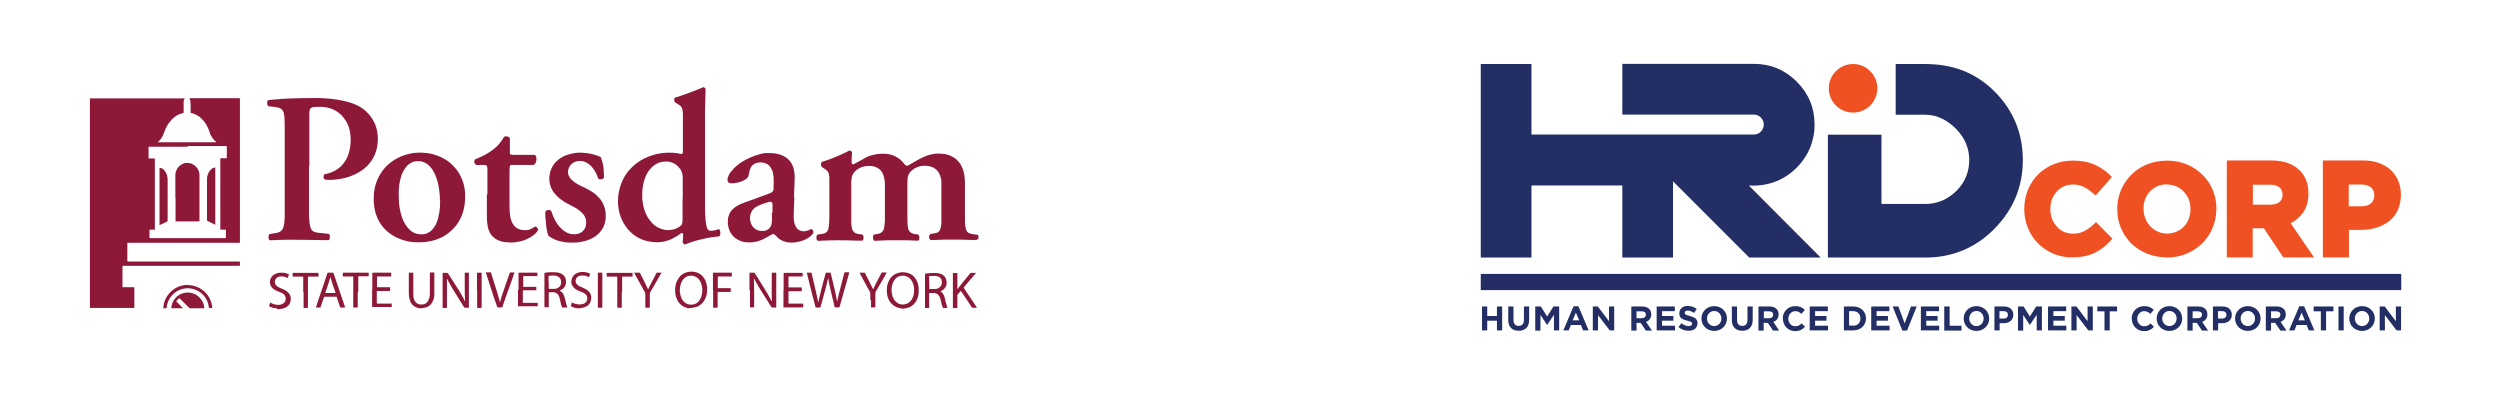 <?xml version="1.0" encoding="UTF-8"?>
<svg id="Layer_1" data-name="Layer 1" xmlns="http://www.w3.org/2000/svg" viewBox="0 0 139 22">
  <defs>
    <style>
      .cls-1 {
        fill: #8e1837;
      }

      .cls-2 {
        fill: #232f64;
      }

      .cls-3 {
        fill: #f05123;
      }

      .cls-4 {
        fill: #153257;
      }
    </style>
  </defs>
  <g>
    <rect class="cls-2" x="82.33" y="15.23" width="51.18" height=".9"/>
    <path class="cls-3" d="M115.22,14.31c-.5,0-.96-.12-1.36-.36-.4-.23-.74-.57-.96-.97-.23-.41-.35-.88-.35-1.35h0c0-.48,.11-.95,.34-1.36,.23-.41,.56-.75,.97-.98,.41-.24,.89-.36,1.4-.36,.45,0,.84,.07,1.17,.21,.33,.14,.62,.34,.88,.59l.11,.11-.9,1.03-.13-.11c-.17-.15-.35-.28-.56-.38-.18-.08-.38-.13-.58-.12-.36,0-.65,.13-.89,.39-.24,.26-.36,.58-.36,.96h0c0,.4,.12,.72,.36,.99,.24,.26,.53,.39,.89,.39,.23,0,.43-.04,.6-.12,.18-.09,.37-.22,.57-.41l.12-.11,.91,.92-.11,.12c-.28,.31-.59,.54-.92,.69s-.74,.23-1.2,.23Z"/>
    <path class="cls-3" d="M120.47,14.31c-.38,0-.75-.07-1.1-.21-.33-.13-.63-.33-.88-.57-.5-.51-.78-1.19-.77-1.9h0c-.01-1.1,.65-2.09,1.66-2.49,.35-.14,.72-.21,1.1-.21,.52,0,.99,.12,1.41,.36,.41,.23,.75,.57,.99,.97,.23,.41,.36,.87,.35,1.35h0c0,.37-.07,.73-.21,1.06-.27,.66-.8,1.17-1.46,1.44-.35,.14-.72,.21-1.1,.21Zm0-4.06c-.24,0-.47,.06-.67,.18-.2,.12-.35,.28-.46,.49-.11,.21-.17,.45-.16,.68h0c0,.25,.06,.49,.17,.7,.11,.2,.27,.38,.47,.5,.42,.25,.93,.25,1.35,0,.2-.12,.36-.29,.46-.49,.11-.21,.17-.45,.16-.68h0c0-.4-.12-.71-.38-.98s-.56-.39-.94-.39Z"/>
    <path class="cls-3" d="M128.66,14.31h-1.71l-1.08-1.62h-.62v1.62h-1.44v-5.39h2.47c.68,0,1.22,.19,1.59,.56,.32,.32,.48,.75,.48,1.27v.02c0,.43-.11,.79-.32,1.08-.18,.24-.41,.43-.67,.56l1.3,1.9Zm-3.4-2.93h.96c.22,0,.4-.05,.52-.15,.11-.1,.17-.23,.17-.39h0c0-.2-.06-.33-.17-.42-.12-.1-.3-.15-.54-.15h-.94v1.12Z"/>
    <path class="cls-3" d="M130.59,14.31h-1.44v-5.39h2.23c.63,0,1.15,.18,1.53,.52,.38,.35,.58,.82,.58,1.39h0c0,.3-.06,.59-.17,.85-.11,.24-.28,.46-.49,.62-.21,.16-.45,.28-.7,.36-.27,.08-.56,.12-.85,.12h-.68v1.51Zm0-2.84h.71c.23,0,.41-.06,.53-.17,.12-.11,.18-.25,.18-.43h0c0-.21-.06-.35-.18-.45-.13-.11-.31-.16-.55-.16h-.69v1.21Z"/>
    <path class="cls-2" d="M85.16,10.31h5.04v4.01h2.82v-4.24l.28,.28,3.96,3.96h3.97l-3.72-3.73-.27-.27h.38c.88-.04,1.65-.37,2.28-1s.99-1.46,.99-2.39-.33-1.73-.99-2.39-1.46-.99-2.39-.99h-7.31v2.82h7.31c.15,0,.29,.06,.39,.16,.22,.22,.22,.57,0,.79-.1,.11-.25,.16-.4,.16h-4.49s-2.98,0-2.98,0h-4.88V3.56h-2.82V14.32h2.82v-4.01Z"/>
    <path class="cls-2" d="M107.05,14.32c1.49,0,2.78-.53,3.83-1.59s1.59-2.34,1.59-3.83-.53-2.78-1.59-3.83-2.34-1.51-3.83-1.51h-1.65v2.82h1.65c.67,0,1.25,.32,1.72,.8s.72,1.06,.72,1.72-.24,1.25-.72,1.72-1.06,.72-1.72,.72h-2.44v-3.85h-2.98v6.83h5.42"/>
    <path class="cls-4" d="M97.2,6.78s0-.05,0-.08c0,.02,0,.05,0,.08,0,.03,0,.05,0,.08,0-.03,0-.05,0-.08Z"/>
    <path class="cls-3" d="M103.03,3.56c-.74,0-1.35,.6-1.35,1.35,0,.74,.6,1.35,1.35,1.35,.74,0,1.35-.6,1.35-1.35,0-.74-.6-1.35-1.35-1.35Z"/>
    <path class="cls-2" d="M82.4,17.04h.29v.53h.54v-.53h.29v1.33h-.29v-.54h-.54v.54h-.29v-1.33Z"/>
    <path class="cls-2" d="M83.86,17.8v-.76h.29v.75c0,.22,.11,.33,.29,.33s.29-.11,.29-.32v-.76h.29v.75c0,.4-.23,.6-.58,.6s-.58-.2-.58-.59Z"/>
    <path class="cls-2" d="M85.35,17.04h.32l.35,.56,.35-.56h.32v1.33h-.29v-.87l-.38,.57h0l-.37-.56v.87h-.29v-1.33Z"/>
    <path class="cls-2" d="M87.49,17.03h.27l.57,1.34h-.31l-.12-.3h-.56l-.12,.3h-.3l.57-1.34Zm.31,.78l-.18-.43-.18,.43h.35Z"/>
    <path class="cls-2" d="M88.57,17.04h.27l.62,.82v-.82h.29v1.33h-.25l-.65-.85v.85h-.29v-1.33Z"/>
    <path class="cls-2" d="M90.7,17.04h.61c.17,0,.3,.05,.39,.14,.07,.07,.11,.18,.11,.3h0c0,.22-.12,.35-.29,.42l.33,.48h-.34l-.29-.43h-.23v.43h-.29v-1.33Zm.59,.65c.14,0,.22-.08,.22-.19h0c0-.13-.09-.19-.23-.19h-.29v.38h.3Z"/>
    <path class="cls-2" d="M92.11,17.04h1.01v.26h-.71v.27h.63v.26h-.63v.28h.72v.26h-1.02v-1.33Z"/>
    <path class="cls-2" d="M93.32,18.18l.17-.21c.12,.1,.25,.16,.4,.16,.12,0,.19-.05,.19-.13h0c0-.08-.05-.12-.27-.17-.27-.07-.44-.14-.44-.41h0c0-.25,.19-.41,.47-.41,.18,0,.36,.06,.5,.17l-.15,.22c-.12-.08-.23-.13-.35-.13s-.17,.05-.17,.12h0c0,.09,.06,.12,.29,.18,.27,.07,.42,.17,.42,.4h0c0,.27-.2,.42-.49,.42-.21,0-.41-.07-.57-.21Z"/>
    <path class="cls-2" d="M94.6,17.71h0c0-.38,.3-.69,.71-.69s.71,.31,.71,.69h0c0,.38-.3,.69-.71,.69s-.71-.31-.71-.69Zm1.11,0h0c0-.23-.17-.42-.4-.42s-.4,.19-.4,.42h0c0,.23,.17,.42,.4,.42s.4-.19,.4-.42h0Z"/>
    <path class="cls-2" d="M96.29,17.8v-.76h.29v.75c0,.22,.11,.33,.29,.33s.29-.11,.29-.32v-.76h.29v.75c0,.4-.23,.6-.58,.6s-.58-.2-.58-.59Z"/>
    <path class="cls-2" d="M97.78,17.04h.61c.17,0,.3,.05,.39,.14,.07,.07,.11,.18,.11,.3h0c0,.22-.12,.35-.29,.42l.32,.48h-.34l-.29-.43h-.23v.43h-.29v-1.33Zm.59,.65c.14,0,.22-.08,.22-.19h0c0-.13-.09-.19-.23-.19h-.29v.38h.3Z"/>
    <path class="cls-2" d="M99.12,17.71h0c0-.38,.29-.69,.7-.69,.25,0,.4,.08,.53,.21l-.19,.22c-.1-.09-.21-.15-.34-.15-.22,0-.39,.19-.39,.42h0c0,.23,.16,.42,.39,.42,.15,0,.25-.06,.35-.16l.19,.19c-.14,.15-.29,.24-.55,.24-.39,0-.68-.3-.68-.69Z"/>
    <path class="cls-2" d="M100.62,17.04h1.01v.26h-.71v.27h.63v.26h-.63v.28h.72v.26h-1.02v-1.33Z"/>
    <path class="cls-2" d="M102.52,17.04h.52c.42,0,.71,.29,.71,.66h0c0,.38-.29,.67-.71,.67h-.52v-1.33Zm.52,1.07c.24,0,.4-.16,.4-.4h0c0-.24-.16-.41-.4-.41h-.23v.8h.23Z"/>
    <path class="cls-2" d="M104.04,17.04h1.01v.26h-.71v.27h.63v.26h-.63v.28h.72v.26h-1.02v-1.33Z"/>
    <path class="cls-2" d="M105.23,17.04h.32l.35,.94,.35-.94h.32l-.54,1.34h-.26l-.54-1.34Z"/>
    <path class="cls-2" d="M106.8,17.04h1.01v.26h-.71v.27h.63v.26h-.63v.28h.72v.26h-1.02v-1.33Z"/>
    <path class="cls-2" d="M108.11,17.04h.29v1.07h.66v.27h-.96v-1.33Z"/>
    <path class="cls-2" d="M109.18,17.71h0c0-.38,.3-.69,.71-.69s.71,.31,.71,.69h0c0,.38-.3,.69-.71,.69s-.71-.31-.71-.69Zm1.11,0h0c0-.23-.17-.42-.4-.42s-.4,.19-.4,.42h0c0,.23,.17,.42,.4,.42s.4-.19,.4-.42h0Z"/>
    <path class="cls-2" d="M110.89,17.04h.54c.32,0,.51,.19,.51,.46h0c0,.31-.24,.47-.54,.47h-.22v.4h-.29v-1.33Zm.52,.67c.15,0,.23-.09,.23-.2h0c0-.14-.09-.21-.24-.21h-.23v.41h.23Z"/>
    <path class="cls-2" d="M112.19,17.04h.32l.35,.56,.35-.56h.32v1.33h-.29v-.87l-.38,.57h0l-.37-.56v.87h-.29v-1.33Z"/>
    <path class="cls-2" d="M113.87,17.04h1.01v.26h-.71v.27h.63v.26h-.63v.28h.72v.26h-1.02v-1.33Z"/>
    <path class="cls-2" d="M115.18,17.04h.27l.62,.82v-.82h.29v1.33h-.25l-.65-.85v.85h-.29v-1.33Z"/>
    <path class="cls-2" d="M117.02,17.31h-.41v-.27h1.1v.27h-.41v1.06h-.29v-1.06Z"/>
    <path class="cls-2" d="M118.52,17.71h0c0-.38,.29-.69,.7-.69,.25,0,.4,.08,.53,.21l-.19,.22c-.1-.09-.21-.15-.34-.15-.22,0-.39,.19-.39,.42h0c0,.23,.16,.42,.39,.42,.15,0,.25-.06,.35-.16l.19,.19c-.14,.15-.29,.24-.55,.24-.39,0-.68-.3-.68-.69Z"/>
    <path class="cls-2" d="M119.91,17.71h0c0-.38,.3-.69,.71-.69s.71,.31,.71,.69h0c0,.38-.3,.69-.71,.69s-.71-.31-.71-.69Zm1.11,0h0c0-.23-.17-.42-.4-.42s-.4,.19-.4,.42h0c0,.23,.17,.42,.4,.42s.4-.19,.4-.42h0Z"/>
    <path class="cls-2" d="M121.62,17.04h.61c.17,0,.3,.05,.39,.14,.07,.07,.11,.18,.11,.3h0c0,.22-.12,.35-.29,.42l.33,.48h-.34l-.29-.43h-.23v.43h-.29v-1.33Zm.59,.65c.14,0,.22-.08,.22-.19h0c0-.13-.09-.19-.23-.19h-.29v.38h.3Z"/>
    <path class="cls-2" d="M123.03,17.04h.55c.32,0,.51,.19,.51,.46h0c0,.31-.24,.47-.54,.47h-.22v.4h-.29v-1.33Zm.53,.67c.15,0,.23-.09,.23-.2h0c0-.14-.09-.21-.24-.21h-.23v.41h.23Z"/>
    <path class="cls-2" d="M124.27,17.71h0c0-.38,.3-.69,.71-.69s.71,.31,.71,.69h0c0,.38-.3,.69-.71,.69s-.71-.31-.71-.69Zm1.11,0h0c0-.23-.17-.42-.4-.42s-.4,.19-.4,.42h0c0,.23,.17,.42,.4,.42s.4-.19,.4-.42h0Z"/>
    <path class="cls-2" d="M125.98,17.04h.61c.17,0,.3,.05,.39,.14,.07,.07,.11,.18,.11,.3h0c0,.22-.12,.35-.29,.42l.33,.48h-.34l-.29-.43h-.23v.43h-.29v-1.33Zm.59,.65c.14,0,.22-.08,.22-.19h0c0-.13-.09-.19-.23-.19h-.29v.38h.3Z"/>
    <path class="cls-2" d="M127.84,17.03h.27l.57,1.34h-.31l-.12-.3h-.56l-.12,.3h-.3l.57-1.34Zm.31,.78l-.18-.43-.18,.43h.35Z"/>
    <path class="cls-2" d="M129.05,17.31h-.41v-.27h1.1v.27h-.41v1.06h-.29v-1.06Z"/>
    <path class="cls-2" d="M130.02,17.04h.29v1.33h-.29v-1.33Z"/>
    <path class="cls-2" d="M130.62,17.71h0c0-.38,.3-.69,.71-.69s.71,.31,.71,.69h0c0,.38-.3,.69-.71,.69s-.71-.31-.71-.69Zm1.11,0h0c0-.23-.17-.42-.4-.42s-.4,.19-.4,.42h0c0,.23,.17,.42,.4,.42s.4-.19,.4-.42h0Z"/>
    <path class="cls-2" d="M132.32,17.04h.27l.62,.82v-.82h.29v1.33h-.25l-.65-.85v.85h-.29v-1.33Z"/>
  </g>
  <g>
    <path class="cls-1" d="M5.02,5.47s.05,0,.08,0c.49,0,.98,0,1.48,0,1.2,0,2.41,0,3.61,0,.02,0,.04,0,.06,0,.02,0,.02,.01,.01,.03-.03,.04-.04,.08-.05,.13,0,.04,0,.08,0,.12,0,.03,0,.05,0,.08,0,.01,0,.03,0,.05,0,.11,0,.22,0,.33,0,.02,0,.04,0,.06,0,.01-.02,.01-.03,.02-.03,0-.05,.01-.08,.02-.15,.04-.29,.11-.41,.21-.12,.09-.21,.2-.3,.32-.1,.14-.18,.29-.24,.46-.03,.1-.07,.19-.12,.28-.03,.06-.06,.11-.1,.16-.04,.06-.09,.1-.14,.15,0,0,0,.01-.01,.02,0,0,0,0,0,0,0,0,0,0,.01,0,.02,0,.04,0,.06,0,1.03,0,2.06,0,3.09,0h.08s0-.01,0-.02c0,0-.01-.01-.02-.02-.06-.04-.11-.09-.15-.15-.03-.04-.06-.08-.08-.12-.05-.07-.09-.15-.11-.23-.02-.05-.03-.1-.05-.15-.09-.23-.22-.44-.4-.62-.12-.12-.26-.21-.42-.27-.05-.02-.09-.03-.14-.04-.02,0-.04,0-.05-.02,0-.02,0-.04,0-.06,0-.11,0-.21,0-.32,0-.02,0-.03,0-.05,0-.02-.01-.04-.01-.06,0-.02,0-.04,0-.06,0-.08,0-.16-.05-.23,0,0,0,0,0-.01,0,0,0-.02,0-.02,0,0,0,0,.01,0,.02,0,.03,0,.05,0,.88,0,1.77,0,2.65,0,.02,0,.04,0,.06,0,.02,0,.03,.01,.03,.03,0,.03,0,.05,0,.08,0,1.1,0,2.19,0,3.29,0,1.51,0,3.02,0,4.53,0,.03,0,.05,0,.08,0,.02,0,.03-.03,.03-.02,0-.05,0-.07,0-.52,0-1.03,0-1.55,0-1.5,0-2.99,0-4.49,0-.02,0-.05,0-.07,0-.05,0-.05,0-.05,.05,0,.01,0,.02,0,.04,0,.29,0,.58,0,.87,0,.02,0,.03,0,.05,0,.02,.01,.03,.03,.03,.03,0,.06,0,.09,0,2.01,0,4.02,0,6.03,0,.03,0,.06,0,.09,0,.01,0,.02,.01,.02,.02,0,.06,0,.12,0,.19,0,.02,0,.03-.03,.03-.03,0-.06,0-.09,0-1.31,0-2.62,0-3.93,0-.79,0-1.58,0-2.37,0-.13,0-.11-.02-.11,.11,0,.33,0,.66,0,.99,0,.02,0,.05,0,.07,0,.01,.01,.02,.02,.02,.02,0,.04,0,.06,0,.16,0,.32,0,.48,0,.02,0,.04,0,.06,0,.03,0,.04,0,.04,.04,0,.01,0,.02,0,.04,0,.33,0,.66,0,.99,0,.02,0,.04,0,.06,0,0-.01,.02-.02,.02,0,0-.01,0-.02,0-.02,0-.04,0-.06,0-.76,0-1.52,0-2.28,0-.03,0-.06,0-.09,0V5.47Zm5.4,2.69c-.69,0-1.37,0-2.06,0-.02,0-.05,0-.07,0,0,0-.01,0-.02,0,0,0-.01,0-.01,.01,0,0,0,.01,0,.02,0,.02,0,.03,0,.05,0,.16,0,.33,0,.49,0,.02,0,.04,0,.06,0,0,0,.02,.02,.02,.01,0,.03,0,.04,0,.06,0,.13,0,.19,0,.12,0,.1-.01,.1,.1,0,1.08,0,2.16,0,3.25,0,.18,0,.36,0,.54,0,.02,0,.04,0,.06,0,0,0,.01-.01,.01-.01,0-.03,0-.04,0-.07,0-.13,0-.2,0-.01,0-.03,0-.04,0,0,0-.01,0-.01,.01,0,.02,0,.04,0,.06,0,.1,0,.2,0,.3,0,.12-.01,.1,.1,.1,1.35,0,2.7,0,4.05,0,.02,0,.04,0,.06,0,0,0,.01,0,.02,0,.01,0,.02-.01,.02-.02,0-.01,0-.02,0-.04,0-.12,0-.24,0-.35,0-.01,0-.02,0-.04,0-.01-.01-.02-.02-.02-.02,0-.04,0-.06,0-.07,0-.13,0-.2,0-.02,0-.03,0-.03-.03,0-.02,0-.05,0-.07,0-1.26,0-2.51,0-3.77,0-.02,0-.04,0-.06,0,0,0-.01,0-.02,0,0,.01-.02,.02-.02,.02,0,.03,0,.05,0,.07,0,.13,0,.2,0,.02,0,.04,0,.06,0,.02,0,.03,0,.03-.03,0-.01,0-.02,0-.04,0-.18,0-.36,0-.55,0,0,0-.02,0-.03,0-.02,0-.03-.03-.03-.03,0-.05,0-.08,0-.69,0-1.37,0-2.06,0Z"/>
    <path class="cls-1" d="M54.34,13.28s0,0,0,0c0,.01,0,.02-.01,.03,0,.02-.02,.03-.04,.03,0,0-.01,0-.02,0-.07,0-.14,0-.21,0-.02,0-.04,0-.06,0-.41-.02-.81-.02-1.22-.02-.25,0-.5,.01-.76,.02-.08,0-.16,0-.24,.01-.05,0-.07-.02-.09-.05-.02-.03-.02-.07-.03-.1,0-.05,0-.11,.03-.15,.01-.02,.03-.03,.05-.04,.08-.01,.16-.03,.23-.04,.04,0,.08-.02,.12-.03,.09-.03,.15-.09,.18-.18,.02-.04,.03-.09,.04-.13,.02-.09,.03-.18,.03-.26,0-.15,0-.3,0-.45,0-.52,0-1.03,0-1.55,0-.09,0-.17,0-.26,0-.12-.03-.24-.07-.35,0-.02-.01-.04-.02-.05-.1-.23-.27-.38-.51-.45-.14-.04-.29-.05-.44-.04-.21,.02-.39,.09-.56,.22-.06,.04-.11,.1-.16,.16-.05,.06-.08,.13-.1,.2,0,.04-.02,.08-.02,.12,0,.09-.01,.18-.01,.27,0,.61,0,1.23,0,1.84,0,.14,0,.29,.01,.43,0,.09,.02,.17,.04,.26,0,.03,.02,.06,.03,.09,.03,.06,.08,.11,.14,.14,.03,.01,.06,.03,.09,.04,.05,.02,.11,.03,.16,.03,.04,0,.08,.01,.12,.02,.02,0,.03,.01,.04,.03,0,.02,.02,.04,.03,.06,.01,.05,.01,.11,0,.16,0,.03-.02,.06-.05,.08,0,0-.02,.01-.03,.01-.02,0-.04,0-.06,0-.17,0-.34-.02-.51-.02-.08,0-.16,0-.24,0-.27,0-.53,0-.8,0-.19,0-.37,.01-.56,.02-.06,0-.13,0-.19,.01-.01,0-.03,0-.04,0-.02,0-.03,0-.04-.02-.01-.01-.02-.03-.03-.05-.03-.08-.03-.16,0-.24,0,0,0-.01,.01-.02,0-.01,.02-.02,.04-.02,.04,0,.08-.01,.11-.02,.05,0,.1-.02,.15-.03,.02,0,.03-.01,.05-.02,.1-.04,.17-.11,.21-.21,.02-.06,.03-.12,.04-.17,.02-.12,.02-.25,.03-.37,0-.1,0-.19,0-.29,0-.52,0-1.03,0-1.55,0-.1,0-.2-.01-.3-.01-.12-.04-.24-.08-.36-.01-.03-.03-.06-.04-.09-.09-.18-.24-.3-.43-.36-.07-.02-.14-.03-.2-.04-.22-.02-.44,.01-.64,.11-.06,.03-.11,.06-.16,.1-.09,.07-.17,.15-.22,.25-.04,.06-.06,.13-.07,.2,0,.05-.01,.1-.02,.16,0,.1,0,.21,0,.31,0,.53,0,1.05,0,1.58,0,.15,0,.3,0,.45,0,.09,.01,.18,.03,.26,0,.05,.02,.09,.04,.14,.04,.08,.09,.14,.18,.18,.07,.03,.14,.04,.21,.05,.05,0,.09,.01,.14,.02,.02,0,.04,.02,.05,.03,.02,.03,.02,.05,.03,.08,.01,.05,0,.11-.01,.16,0,.02-.02,.03-.02,.04-.01,.02-.03,.03-.06,.03-.06,0-.12,0-.17,0-.03,0-.06,0-.09,0-.38-.02-.77-.02-1.15-.02-.25,0-.51,.01-.76,.02-.07,0-.14,0-.21,.01-.01,0-.03,0-.04,0-.04,0-.06-.02-.08-.05-.02-.03-.03-.07-.03-.11,0-.05,0-.1,.03-.15,.01-.02,.03-.04,.06-.04,.09-.01,.17-.03,.26-.04,.04,0,.07-.02,.1-.03,.1-.03,.16-.1,.2-.19,.01-.04,.03-.08,.03-.12,0-.05,.01-.09,.02-.14,.01-.13,.02-.26,.02-.39,0-.18,0-.36,0-.55,0-.45,0-.91,0-1.36,0-.1,0-.19,0-.29,0-.06,0-.13-.02-.19,0-.03-.01-.07-.02-.1-.02-.08-.07-.14-.13-.19-.04-.03-.08-.06-.13-.09-.04-.02-.07-.04-.11-.07-.02-.01-.03-.03-.04-.06-.02-.06-.01-.12,0-.18,0-.03,.03-.05,.06-.06,.45-.13,.87-.31,1.29-.51,.06-.03,.13-.07,.19-.1,.02-.01,.04-.01,.07,0,.03,0,.06,.03,.08,.05,.02,.02,.03,.04,.02,.07,0,0,0,.02,0,.03-.02,.15-.02,.3-.02,.45,0,.03,0,.05,0,.08,0,.03,.03,.06,.06,.07,0,0,.02,0,.03,0,0,0,.02,0,.03,0,.02,0,.03-.02,.05-.03,.11-.06,.22-.12,.33-.18,.09-.05,.18-.1,.27-.15,.15-.08,.31-.14,.48-.17,.08-.02,.16-.03,.24-.04,.11-.01,.23-.02,.34-.01,.21,0,.4,.05,.59,.14,.1,.05,.19,.11,.28,.18,.07,.06,.13,.12,.19,.2,.02,.03,.04,.06,.07,.08,.01,.02,.03,.03,.05,.04,.03,.02,.06,.03,.09,.02,.03,0,.06-.02,.09-.04,.06-.03,.12-.07,.18-.1,.12-.07,.23-.14,.35-.2,.14-.08,.28-.14,.42-.2,.13-.05,.26-.08,.4-.11,.07-.01,.13-.02,.2-.02,.13,0,.26,0,.39,.02,.16,.02,.31,.07,.45,.14,.22,.11,.38,.27,.5,.48,.07,.13,.13,.27,.16,.42,.04,.16,.05,.33,.06,.5,0,.12,0,.24,0,.36,0,.48,0,.95,0,1.43,0,.11,0,.22,0,.33,0,.11,0,.22,.02,.32,0,.06,.01,.11,.03,.17,0,.02,.01,.05,.02,.07,.04,.1,.1,.16,.2,.2,.05,.02,.11,.03,.17,.04,.08,.01,.16,.02,.24,.03,.03,0,.05,.01,.06,.04,0,0,0,.01,.01,.02v.22Z"/>
    <path class="cls-1" d="M39.13,4.85s.02,.02,.03,.02c.02,.01,.04,.02,.05,.04,.02,.02,.02,.04,.02,.07,0,.11,0,.22-.01,.33,0,.13,0,.25-.01,.38-.02,.57-.01,1.13-.01,1.7,0,1.3,0,2.6,0,3.9,0,.08,0,.16,0,.24,0,.18,0,.35,.02,.53,0,.13,.02,.27,.04,.4,.01,.06,.02,.12,.04,.18,.01,.03,.02,.06,.04,.09,.01,.02,.02,.04,.04,.05,.03,.03,.06,.05,.1,.05,.04,0,.08,0,.12,0,.11-.01,.23-.04,.33-.08,.01,0,.02,0,.03-.01,0,0,.01,0,.02,0,.02,.01,.03,.03,.04,.05,.03,.07,.04,.14,.03,.21,0,.03,0,.05-.02,.08,0,.02-.02,.04-.04,.05-.01,.01-.02,.02-.04,.02-.02,0-.04,0-.06,0-.1,.01-.2,.03-.31,.04-.16,.02-.32,.06-.47,.09-.23,.05-.47,.11-.69,.19-.1,.03-.2,.07-.29,.11-.04,.02-.06,.01-.09,0-.02-.01-.04-.03-.05-.05-.02-.03-.04-.06-.03-.1,0-.04,0-.07,.01-.11,.01-.09,.01-.17,.01-.26,0-.03,0-.06-.01-.08,0,0-.01-.02-.02-.02,0,0-.02,0-.03,0,0,0-.02,0-.03,0-.02,0-.03,.02-.05,.03-.09,.06-.17,.12-.26,.17-.14,.09-.29,.16-.45,.21-.19,.07-.39,.1-.59,.1-.26,0-.51-.04-.75-.12-.4-.14-.73-.39-.98-.73-.18-.25-.31-.53-.38-.83-.05-.2-.07-.41-.07-.62,0-.33,.06-.65,.18-.96,.17-.46,.46-.83,.85-1.13,.29-.22,.6-.37,.95-.47,.16-.05,.32-.08,.49-.1,.13-.02,.26-.02,.4-.02,.12,0,.24,0,.37,.02,.09,.01,.17,.03,.25,.05,.01,0,.02,0,.03,0,.02,0,.04,0,.06-.02,0-.01,.01-.03,.02-.04,0-.03,.01-.06,.01-.09,0-.02,0-.05,0-.07,0-.54,0-1.08,0-1.63,0-.08,0-.16,0-.24,0-.08,0-.17-.01-.25,0-.05-.01-.1-.03-.16-.02-.08-.07-.15-.13-.2-.03-.02-.05-.04-.08-.05-.05-.04-.11-.07-.16-.1-.05-.03-.07-.07-.07-.12,0-.03,0-.06,0-.09,0-.04,.03-.07,.07-.08,.09-.03,.19-.06,.28-.09,.28-.09,.55-.2,.82-.3,.12-.05,.25-.1,.37-.15,.02,0,.04-.01,.06-.03h.06Zm-1.17,6.2c0-.36,0-.73,0-1.09,0-.07,0-.15-.01-.22-.02-.12-.05-.24-.13-.34-.13-.19-.3-.32-.51-.38-.08-.03-.17-.04-.25-.04-.2,0-.39,.03-.56,.13-.14,.08-.27,.18-.37,.31-.11,.14-.2,.29-.26,.46-.1,.26-.15,.53-.16,.8,0,.12,0,.23,0,.35,.01,.14,.03,.28,.06,.42,.04,.18,.1,.36,.19,.53,.07,.14,.16,.27,.27,.39,.13,.14,.27,.25,.44,.32,.21,.09,.43,.13,.66,.09,.16-.03,.31-.08,.44-.17,.03-.02,.06-.04,.08-.06,.04-.03,.07-.08,.08-.13,0-.02,0-.04,.01-.06,.01-.06,.01-.12,.01-.18,0-.37,0-.74,0-1.12Z"/>
    <path class="cls-1" d="M38.34,17.15s-.02-.01-.03-.01c-.05,0-.09-.01-.14-.03-.18-.05-.33-.15-.44-.31-.08-.11-.13-.23-.16-.37-.04-.16-.04-.32-.02-.49,.01-.11,.04-.22,.09-.32,.05-.1,.11-.19,.18-.27,.14-.14,.3-.21,.5-.24,.12-.02,.24,0,.36,.02,.2,.05,.36,.17,.47,.34,.07,.11,.12,.23,.14,.36,.03,.14,.03,.27,.02,.41-.01,.11-.03,.22-.08,.32-.06,.15-.15,.28-.28,.38-.1,.08-.21,.13-.34,.15-.03,0-.07,.01-.1,.02-.01,0-.03,0-.04,.01h-.13Zm.71-1.02c0-.06,0-.13-.02-.2-.02-.09-.04-.18-.09-.27-.03-.07-.08-.13-.13-.18-.07-.07-.15-.11-.25-.14-.06-.01-.12-.02-.18-.01-.16,0-.29,.08-.39,.2-.04,.05-.07,.1-.1,.16-.04,.09-.07,.19-.08,.29-.01,.1-.02,.2,0,.3,.01,.11,.04,.22,.09,.32,.04,.07,.08,.14,.14,.19,.14,.13,.31,.17,.49,.14,.14-.02,.25-.09,.34-.2,.05-.07,.09-.14,.12-.23,.04-.12,.06-.24,.06-.37Z"/>
    <path class="cls-1" d="M50.12,17.15s-.03-.01-.04-.01c-.05,0-.09-.01-.13-.03-.19-.05-.34-.16-.46-.32-.07-.1-.12-.21-.15-.33-.03-.14-.04-.27-.03-.41,0-.12,.03-.23,.07-.34,.04-.1,.09-.2,.16-.28,.14-.17,.33-.26,.55-.29,.11-.01,.22,0,.33,.02,.21,.05,.37,.16,.49,.34,.07,.1,.11,.21,.14,.32,.02,.08,.03,.17,.03,.26,0,.13,0,.25-.03,.37-.02,.1-.06,.2-.11,.29-.13,.22-.32,.35-.57,.4-.03,0-.06,.01-.09,.01-.01,0-.02,0-.03,.01h-.13Zm-.55-1.02c0,.12,.02,.24,.06,.36,.03,.09,.08,.18,.15,.25,.16,.18,.37,.23,.6,.16,.09-.03,.17-.08,.24-.15,.06-.07,.11-.15,.14-.23,.03-.08,.05-.17,.06-.26,.02-.15,0-.3-.04-.45-.03-.1-.07-.19-.14-.27-.15-.18-.34-.24-.57-.2-.13,.02-.23,.09-.32,.2-.05,.06-.09,.13-.11,.2-.05,.13-.07,.26-.07,.39Z"/>
    <path class="cls-1" d="M54.34,17.11c-.09,0-.18,0-.27,0,0,0,0,0-.02,0-.01-.02-.03-.04-.04-.06-.18-.27-.36-.54-.54-.81-.06-.08-.04-.08-.11,0-.04,.05-.09,.1-.13,.15,0,.03,0,.05,0,.08,0,.19,0,.38,0,.58,0,.02,0,.04,0,.06,0,.01-.01,.02-.02,.02-.07,0-.13,0-.2,0-.02,0-.03-.01-.03-.03,0-.02,0-.04,0-.06,0-.59,0-1.19,0-1.78,0-.02,0-.04,0-.06,0,0,.01-.02,.02-.02,0,0,.02,0,.03,0,.06,0,.12,0,.18,0,.01,0,.02,.01,.02,.02,0,.02,0,.05,0,.07,0,.25,0,.5,0,.76,0,.02,0,.04,0,.06,0,0,0,0,0,0,0,0,0,0,0,0,0,0,0-.01,.01-.02,.08-.11,.17-.22,.25-.32,.15-.18,.29-.36,.44-.54,.01-.01,.02-.03,.04-.04,0,0,0,0,.01,0,.09,0,.18,0,.27,0,0,0,0,0,.01,0,0,0,0,0,0,.01,0,.01-.02,.03-.03,.04-.11,.12-.21,.25-.32,.37-.1,.12-.2,.24-.3,.36-.01,.01-.02,.02-.03,.04,0,.02,.03,.04,.04,.07,.21,.31,.42,.62,.63,.94,.02,.03,.03,.05,.05,.08,0,0,0,0,.01,0v.03Z"/>
    <path class="cls-1" d="M23.37,17.15s-.03-.01-.04-.01c-.05,0-.09-.01-.13-.03-.16-.05-.28-.15-.36-.29-.05-.09-.07-.19-.09-.29-.01-.08-.02-.15-.02-.23,0-.35,0-.71,0-1.06,0-.09,0-.08,.08-.08,.05,0,.1,0,.15,0,.01,0,.02,.01,.02,.02,0,.02,0,.05,0,.07,0,.34,0,.67,0,1.01,0,.05,0,.11,0,.16,0,.07,.02,.15,.04,.22,.02,.05,.04,.09,.07,.13,.07,.1,.17,.15,.29,.16,.06,0,.11,0,.17-.01,.11-.03,.2-.09,.25-.19,.04-.06,.06-.13,.08-.21,.01-.06,.02-.12,.02-.19,0-.08,0-.16,0-.24,0-.28,0-.57,0-.85,0-.02,0-.05,0-.07,0-.01,.01-.02,.02-.02,.07,0,.14,0,.21,0,.01,0,.02,.01,.02,.02,0,.02,0,.03,0,.05,0,.36,0,.71,0,1.07,0,.1,0,.19-.03,.29-.01,.06-.03,.12-.06,.17-.09,.2-.24,.32-.45,.36-.03,0-.07,.01-.1,.02-.01,0-.03,0-.04,.01h-.13Z"/>
    <path class="cls-1" d="M15.39,17.15s-.03-.01-.04-.01c-.07,0-.15-.02-.22-.04-.04-.01-.09-.03-.13-.05-.01,0-.02-.01-.03-.02,0,0-.01-.02-.01-.02,.02-.06,.04-.12,.06-.18,0,0,.01,0,.02,0,.01,0,.03,.01,.04,.02,.11,.06,.23,.09,.35,.1,.07,0,.15,0,.22-.03,.03-.01,.07-.03,.1-.05,.09-.06,.13-.14,.13-.24,0-.03,0-.06,0-.09-.01-.06-.04-.11-.08-.16-.03-.03-.07-.06-.11-.08-.05-.03-.11-.05-.16-.07-.06-.02-.11-.04-.17-.07-.06-.03-.11-.06-.16-.1-.04-.03-.07-.06-.1-.1-.06-.08-.09-.16-.09-.25,0-.06,0-.12,.02-.18,.03-.09,.09-.17,.16-.23,.07-.06,.16-.09,.25-.12,.06-.01,.12-.02,.18-.02,.1,0,.21,0,.31,.04,.04,.01,.08,.03,.11,.04,.02,0,.03,.02,.02,.04-.02,.05-.04,.1-.05,.16,0,.01-.01,.02-.03,.01-.05-.02-.1-.04-.15-.06-.08-.02-.16-.03-.24-.02-.05,0-.09,.01-.13,.03-.04,.02-.07,.04-.1,.07-.04,.04-.07,.1-.08,.16-.01,.11,.02,.2,.11,.27,.03,.03,.07,.05,.1,.07,.05,.02,.1,.05,.16,.07,.04,.02,.09,.04,.13,.06,.05,.02,.09,.05,.14,.08,.03,.02,.06,.05,.09,.07,.08,.07,.13,.17,.15,.27,.01,.08,.01,.17-.01,.25-.03,.13-.11,.23-.22,.3-.07,.05-.15,.08-.23,.09-.04,0-.07,.01-.11,.02-.01,0-.03,0-.04,.01h-.13Z"/>
    <path class="cls-1" d="M32.16,17.15s-.04-.01-.05-.01c-.07,0-.15-.02-.22-.05-.05-.02-.1-.03-.14-.06-.01,0-.02-.02-.01-.03,.02-.06,.04-.11,.05-.17,0,0,0,0,0-.01,.02,0,.03,0,.04,.01,.07,.04,.15,.07,.24,.08,.09,.02,.19,.03,.29,0,.05,0,.09-.02,.13-.04,.13-.07,.18-.2,.16-.32,0-.09-.05-.16-.12-.21-.03-.03-.07-.05-.11-.07-.05-.02-.09-.04-.14-.06-.06-.02-.11-.04-.17-.07-.05-.03-.1-.05-.14-.09-.03-.03-.07-.06-.09-.09-.09-.1-.13-.22-.11-.36,.02-.17,.11-.3,.25-.39,.08-.04,.16-.07,.24-.08,.14-.02,.28-.01,.41,.03,.04,.01,.09,.03,.13,.05,.01,0,.02,.02,.01,.03-.02,.05-.04,.11-.06,.16,0,0,0,0-.02,.01-.01,0-.02,0-.03-.02-.12-.06-.24-.08-.37-.07-.06,0-.11,.02-.17,.04-.08,.04-.13,.11-.15,.2-.02,.09,0,.17,.06,.24,.03,.03,.06,.06,.09,.08,.04,.03,.09,.05,.14,.07,.04,.02,.08,.03,.11,.05,.06,.03,.12,.05,.18,.09,.05,.03,.1,.07,.14,.11,.09,.08,.13,.19,.14,.31,0,.07,0,.14-.02,.21-.03,.12-.09,.21-.19,.28-.08,.06-.17,.09-.26,.11-.04,0-.07,.01-.11,.02-.01,0-.02,0-.03,.01h-.13Z"/>
    <path class="cls-1" d="M17.18,9.25c0,.76,0,1.53,0,2.29,0,.08,0,.16,0,.24,0,.15,0,.31,.02,.46,0,.1,.02,.21,.04,.31,.01,.05,.02,.09,.04,.14,.04,.11,.12,.18,.23,.21,.06,.02,.12,.03,.18,.04,.1,.01,.19,.02,.29,.03,.09,.01,.19,.02,.28,.03,.02,0,.04,.01,.05,.03,.02,.03,.02,.06,.03,.1,0,.05,0,.09-.01,.14,0,.02-.02,.04-.03,.06-.01,.01-.02,.02-.04,.02-.01,0-.03,0-.04,0-.1,0-.21,0-.31,0-.02,0-.03,0-.05,0-.52-.01-1.04-.02-1.55-.02-.12,0-.24,0-.37,0-.21,0-.42,.01-.63,.02-.09,0-.18,0-.27,.01-.04,0-.07-.01-.09-.05,0,0,0,0,0-.01-.03-.08-.03-.16,0-.24,0,0,0-.01,.01-.02,0-.01,.02-.02,.04-.03,.05,0,.09-.01,.14-.02,.09-.01,.18-.03,.27-.05,.04,0,.08-.02,.12-.04,.09-.04,.15-.1,.19-.18,.02-.04,.03-.08,.05-.13,.02-.07,.03-.15,.04-.23,0-.09,.02-.18,.02-.27,0-.21,0-.41,0-.62,0-1.42,0-2.84,0-4.26,0-.2,0-.39-.01-.59,0-.09-.01-.18-.03-.27,0-.05-.02-.1-.04-.14-.04-.09-.1-.16-.2-.2-.04-.02-.09-.03-.14-.04-.06,0-.11-.02-.17-.03-.1-.01-.2-.02-.29-.03,0,0-.02,0-.03,0,0,0-.02,0-.02-.02,0-.01-.02-.02-.02-.04-.03-.06-.03-.13-.02-.2,0-.02,.02-.04,.03-.06,.01-.01,.02-.02,.04-.03,.01,0,.02,0,.04,0,.06,0,.12-.01,.19-.02,.08,0,.16-.02,.24-.02,.07,0,.14-.01,.22-.02,.12,0,.24-.01,.36-.02,.52-.02,1.04-.03,1.55-.03,.18,0,.37,0,.55,.02,.14,0,.29,.02,.43,.04,.12,.01,.23,.03,.35,.05,.29,.05,.58,.12,.85,.23,.24,.1,.46,.23,.65,.41,.31,.29,.51,.64,.6,1.05,.03,.14,.04,.27,.05,.41,0,.18-.01,.36-.05,.54-.08,.41-.28,.77-.58,1.06-.16,.15-.33,.27-.52,.37-.21,.11-.44,.2-.67,.26-.14,.04-.28,.06-.42,.08-.22,.03-.44,.04-.66,.02-.04,0-.07-.02-.09-.05-.04-.07-.04-.14-.01-.21,0-.02,.02-.03,.04-.04,.06-.01,.12-.03,.17-.04,.11-.03,.21-.07,.32-.12,.37-.18,.63-.46,.79-.84,.05-.13,.09-.27,.12-.41,.04-.23,.06-.46,.04-.7-.02-.33-.11-.64-.3-.92-.24-.36-.57-.59-1-.68-.12-.03-.25-.04-.38-.04-.11,0-.23,0-.34,.01-.03,0-.07,0-.1,.02-.09,.02-.14,.08-.16,.17,0,.04-.01,.09-.01,.13,0,.05,0,.09,0,.14,0,.18,0,.36,0,.54,0,.77,0,1.54,0,2.3Z"/>
    <path class="cls-1" d="M25.86,10.94c0,.28-.03,.56-.11,.82-.08,.29-.21,.55-.4,.79-.2,.25-.44,.45-.72,.61-.21,.11-.43,.19-.66,.24-.27,.06-.54,.08-.81,.07-.29,0-.58-.06-.86-.16-.27-.1-.51-.23-.73-.41-.31-.26-.53-.59-.66-.97-.05-.14-.08-.28-.1-.43-.03-.19-.04-.39-.03-.58,.01-.31,.07-.61,.19-.9,.23-.55,.62-.97,1.15-1.24,.23-.12,.48-.2,.74-.25,.21-.04,.41-.05,.62-.04,.36,.01,.71,.09,1.04,.25,.35,.16,.64,.4,.88,.71,.18,.24,.3,.51,.38,.79,.04,.16,.07,.31,.08,.48,0,.04,0,.08,0,.12,0,.04,0,.07,0,.11Zm-1.4,.2c0-.13,0-.26-.02-.39-.01-.16-.04-.32-.07-.48-.04-.18-.09-.35-.16-.52-.06-.14-.12-.26-.21-.38-.06-.08-.13-.16-.21-.22-.16-.13-.35-.2-.56-.19-.19,0-.37,.06-.52,.19-.06,.05-.11,.1-.16,.17-.05,.06-.09,.13-.13,.2-.06,.12-.11,.24-.14,.37-.07,.24-.1,.49-.11,.74,0,.06,0,.12,0,.18,0,.27,.01,.54,.06,.81,.03,.16,.07,.31,.12,.46,.05,.15,.11,.28,.2,.42,.07,.11,.15,.2,.24,.29,.1,.09,.22,.16,.35,.2,.11,.03,.23,.04,.35,.04,.18-.01,.34-.08,.48-.2,.04-.04,.08-.08,.12-.13,.05-.07,.1-.14,.14-.22,.06-.11,.1-.23,.13-.35,.05-.2,.08-.39,.1-.6,0-.12,.02-.25,.01-.37Z"/>
    <path class="cls-1" d="M44.16,10.91c0,.07,0,.14,0,.22,0,.16-.02,.32-.02,.48,0,.12-.01,.24-.01,.35,0,.11,0,.23,.02,.34,.01,.07,.03,.15,.06,.22,.02,.05,.05,.1,.08,.15,.08,.1,.18,.16,.3,.18,.12,.02,.23,0,.34-.04,.04-.02,.09-.04,.13-.06,.04-.02,.07-.02,.11,.02,.04,.05,.06,.1,.05,.17,0,.01,0,.03-.01,.04-.01,.02-.03,.04-.05,.06-.05,.06-.11,.11-.17,.15-.08,.06-.16,.1-.25,.14-.18,.08-.37,.13-.56,.15-.11,.01-.23,.01-.34,0-.1-.01-.2-.04-.3-.08-.13-.05-.25-.13-.34-.23-.03-.03-.06-.06-.09-.09-.02-.02-.04-.03-.06-.05-.03-.02-.06-.02-.09-.01-.02,0-.04,.01-.06,.02-.03,.02-.06,.04-.09,.05-.06,.03-.11,.07-.17,.1-.17,.1-.35,.18-.53,.23-.19,.05-.39,.07-.59,.05-.12,0-.23-.03-.34-.07-.33-.13-.56-.36-.66-.7-.05-.15-.06-.31-.05-.47,0-.06,.01-.12,.03-.18,.04-.16,.11-.29,.22-.4,.08-.08,.17-.15,.26-.2,.12-.07,.24-.13,.36-.17,.12-.04,.24-.09,.36-.13,.36-.13,.71-.26,1.07-.39,.03-.01,.06-.03,.09-.04,.03-.02,.06-.03,.08-.06,.04-.03,.06-.07,.07-.12,0-.03,0-.05,0-.08,0-.11,0-.22,.01-.33,0-.16,0-.33-.04-.49-.02-.09-.04-.17-.09-.25-.02-.04-.04-.07-.06-.1-.09-.13-.21-.21-.37-.24-.13-.03-.26-.03-.39,.01-.21,.06-.33,.2-.39,.41,0,.03-.01,.07-.02,.1,0,.06-.02,.12-.04,.18-.03,.1-.09,.18-.18,.23-.05,.03-.1,.05-.15,.08-.16,.07-.33,.11-.5,.13-.05,0-.09,0-.14,0-.03,0-.05,0-.08-.01-.07-.02-.12-.08-.12-.17,0-.05,0-.1,.02-.14,.02-.06,.04-.12,.07-.17,.04-.08,.09-.15,.15-.21,.14-.17,.31-.32,.5-.45,.33-.21,.68-.37,1.06-.47,.1-.03,.21-.05,.32-.06,.02,0,.04,0,.06,0,.18,0,.35,0,.52,.03,.13,.02,.26,.06,.38,.12,.24,.11,.42,.29,.53,.53,.03,.07,.06,.14,.07,.21,.02,.1,.04,.19,.05,.29,0,.12,.01,.23,0,.35,0,0,0,.01,0,.02,0,.16-.01,.32-.02,.48,0,.13-.01,.26-.02,.39,0,0,0,0,0,0Zm-1.21,.91s0,0,0,0c0-.13,0-.27,0-.4,0-.02,0-.04,0-.06,0-.02,0-.05-.02-.07-.02-.06-.05-.07-.1-.07-.05,0-.1,.01-.15,.03-.17,.04-.32,.1-.48,.17-.04,.02-.08,.04-.12,.06-.05,.03-.1,.06-.14,.1-.1,.08-.16,.18-.2,.3-.04,.13-.05,.25-.03,.38,.02,.11,.06,.22,.12,.31,.09,.12,.2,.21,.35,.25,.13,.03,.26,.03,.38,0,.15-.04,.26-.14,.31-.28,.02-.06,.04-.11,.04-.17,0-.06,.01-.11,.01-.17,0-.12,0-.24,0-.36Z"/>
    <path class="cls-1" d="M30.32,12.07c0-.08,0-.18,0-.27,0-.03,.01-.05,.03-.07,.02-.02,.04-.03,.07-.04,.06-.02,.13-.02,.19,.01,.02,.01,.04,.03,.05,.06,.02,.07,.05,.13,.07,.2,.06,.16,.14,.31,.23,.45,.07,.11,.15,.21,.25,.3,.07,.07,.15,.13,.23,.18,.12,.07,.25,.12,.39,.13,.1,.01,.21,0,.31-.02,.22-.07,.37-.21,.43-.43,.05-.19,.03-.38-.07-.56-.03-.05-.06-.09-.1-.13-.06-.07-.12-.12-.19-.18-.09-.07-.18-.13-.28-.18-.06-.03-.12-.06-.17-.09-.15-.07-.29-.15-.43-.24-.14-.09-.27-.19-.39-.32-.05-.05-.1-.11-.14-.16-.14-.18-.22-.39-.25-.62-.02-.21,0-.42,.07-.62,.08-.24,.23-.43,.42-.59,.15-.12,.32-.21,.5-.27,.15-.05,.31-.09,.48-.11,.16-.02,.32-.02,.47,0,.25,.02,.5,.07,.74,.16,.05,.02,.1,.04,.15,.06,.02,0,.03,.02,.03,.04,.02,.05,.04,.11,.06,.16,.04,.12,.06,.25,.08,.38,.02,.17,.03,.34,.03,.51,0,.01,0,.03,0,.04,0,.04-.01,.06-.04,.08-.01,0-.03,.02-.04,.02-.06,.02-.12,.03-.18,.01-.01,0-.02,0-.03-.01-.01,0-.02-.02-.03-.03,0-.02-.02-.04-.02-.06-.05-.14-.11-.27-.19-.39-.06-.1-.14-.19-.22-.27-.07-.06-.14-.12-.22-.16-.13-.07-.27-.1-.42-.09-.15,.01-.29,.06-.4,.16-.14,.12-.2,.27-.21,.45,0,.09,.02,.17,.06,.24,.03,.06,.07,.11,.11,.16,.06,.06,.12,.11,.18,.16,.09,.06,.18,.12,.28,.17,.07,.04,.14,.07,.21,.1,.11,.06,.22,.11,.33,.17,.14,.08,.28,.17,.4,.28,.1,.09,.19,.18,.26,.28,.13,.18,.21,.39,.25,.61,.01,.09,.02,.18,.02,.27,0,.16-.02,.32-.07,.47-.08,.24-.22,.44-.42,.6-.12,.1-.26,.18-.4,.24-.17,.07-.35,.12-.53,.15-.17,.03-.35,.03-.52,.03-.18,0-.35-.02-.52-.06-.19-.04-.37-.1-.54-.2-.05-.03-.1-.06-.15-.09-.03-.02-.04-.04-.05-.07-.03-.07-.05-.14-.06-.21-.03-.13-.05-.26-.06-.39-.01-.13-.02-.25-.03-.39Z"/>
    <path class="cls-1" d="M27.1,10.81c0-.39,0-.77,0-1.16,0-.07,0-.14,0-.21,0-.05,0-.1-.01-.14,0-.02-.01-.05-.02-.07-.01-.02-.03-.04-.06-.05-.04,0-.07-.01-.11-.01-.12,0-.24,0-.35,0-.02,0-.04,0-.06,0-.01,0-.03,0-.04-.02-.06-.04-.1-.14-.07-.23,.01-.04,.04-.07,.08-.08,.03-.01,.06-.02,.09-.04,.28-.11,.55-.25,.79-.43,.16-.11,.3-.24,.43-.39,.08-.1,.16-.2,.22-.32,0-.01,.01-.02,.02-.03,0-.01,.02-.02,.03-.03,.09-.04,.2-.03,.28,.04,.02,.02,.03,.04,.03,.06,0,.02,0,.04,0,.06,0,.21,0,.41,0,.62,0,.03,0,.06,0,.09,0,.02,0,.04,0,.06,0,.04,.04,.07,.08,.07,.03,0,.07,0,.1,.01,.03,0,.06,0,.09,0,.34,0,.69,0,1.03,0,.02,0,.04,0,.06,0,.03,0,.05,.01,.07,.04,.02,.03,.03,.06,.04,.1,.01,.08,.01,.16-.01,.24-.02,.06-.05,.11-.1,.16-.02,.01-.03,.02-.05,.02-.02,0-.04,0-.06,0-.34,0-.68,0-1.02,0-.04,0-.08,0-.12,0-.01,0-.02,0-.04,0-.03,0-.05,.03-.06,.05-.01,.02-.02,.04-.02,.07,0,.05,0,.1-.01,.15,0,.05,0,.1,0,.15,0,.59,0,1.17,0,1.76,0,.14,0,.28,.01,.42,.01,.16,.03,.31,.08,.47,.02,.07,.05,.13,.09,.2,.11,.19,.27,.3,.48,.34,.11,.02,.21,.02,.32,.01,.07,0,.15-.03,.21-.06,.04-.02,.08-.04,.11-.06,.03-.02,.06-.04,.09-.06,.03-.02,.06-.02,.09,0,.05,.02,.08,.06,.1,.12,0,.01,0,.03,0,.04,0,.03,0,.07-.03,.09-.06,.08-.13,.15-.21,.21-.14,.11-.29,.19-.45,.26-.18,.07-.36,.11-.55,.14-.15,.02-.31,.02-.46,0-.15,0-.29-.03-.43-.08-.29-.1-.49-.3-.6-.58-.04-.11-.07-.22-.08-.34-.02-.15-.03-.31-.03-.46,0-.4,0-.8,0-1.2Z"/>
    <path class="cls-1" d="M45.12,15.17c.06,.27,.13,.54,.19,.81,.06,.27,.13,.54,.18,.81,.01,0,.02,0,.02-.02,.01-.07,.03-.13,.04-.2,.04-.16,.08-.33,.12-.49,.07-.29,.15-.57,.23-.86,0-.02,.01-.04,.02-.06,.01,0,.02,0,.03,0,.07,0,.15,0,.22,0,0,0,0,0,.01,0,.02,.08,.04,.16,.06,.24,.06,.25,.12,.51,.18,.76,.04,.16,.07,.32,.1,.48,0,.04,.01,.08,.02,.13,0,0,0,0,0,0,0,0,0,0,0,0,0,0,0-.02,.01-.03,.06-.28,.13-.55,.2-.82,.06-.23,.12-.46,.18-.69,0-.02,.01-.05,.02-.07,0-.01,.01-.02,.03-.02,.07,0,.14,0,.21,0,.01,0,.02,.01,.02,.02,0,0,0,0,0,.01,0,0,0,.01,0,.02-.1,.35-.2,.71-.3,1.06-.07,.26-.15,.52-.22,.78-.02,.06-.02,.06-.07,.06-.06,0-.11,0-.17,0-.01,0-.02,0-.03,0-.01-.01-.02-.03-.02-.05-.04-.15-.07-.3-.11-.45-.05-.21-.1-.43-.15-.64-.03-.14-.06-.28-.08-.42,0-.02,0-.03-.01-.05,0,0,0,0-.01-.01,0,.04-.02,.09-.03,.13-.03,.16-.08,.33-.12,.49-.09,.31-.17,.62-.26,.94,0,.02-.01,.05-.02,.07,0,0-.02,0-.03,0-.06,0-.13,0-.19,0-.03,0-.04,0-.05-.03-.02-.09-.05-.18-.07-.27-.12-.46-.24-.93-.35-1.39-.02-.08-.04-.15-.06-.23,0,0,0-.02,.01-.02,0,0,0,0,0,0,.07,0,.15,0,.22,0,0,0,.01,0,.02,0Z"/>
    <path class="cls-1" d="M41.67,16.13c0-.29,0-.59,0-.88,0-.02,0-.05,0-.07,0-.01,.01-.02,.02-.02,.08,0,.16,0,.24,0,0,0,.02,0,.02,.01,0,.01,.02,.03,.03,.04,.19,.31,.39,.62,.58,.93,.12,.19,.23,.39,.33,.59,0,0,.01,.02,.02,.02,0,0,0,0,0,0,0,0,0,0,0-.01,0-.04,0-.07,0-.11,0-.06,0-.12,0-.18,0-.23-.01-.46,0-.69,0-.18,0-.36,0-.53,0-.07,0-.07,.07-.07,.04,0,.08,0,.12,0,0,0,.02,0,.03,0,.02,0,.03,0,.03,.03,0,.02,0,.04,0,.06,0,.18,0,.36,0,.53,0,.41,0,.82,0,1.22,0,.02,0,.05,0,.07,0,.02-.01,.03-.03,.03,0,0,0,0,0,0-.06,0-.12,0-.19,0-.02,0-.04,0-.05-.03,0-.01-.02-.03-.03-.04-.19-.3-.38-.61-.57-.91-.09-.14-.18-.29-.26-.44-.03-.06-.07-.13-.1-.19,0,0,0,0-.01,0,0,0,0,0,0,0,0,0,0,.02,0,.03,0,.27,.01,.53,.01,.8,0,.23,0,.46,0,.69,0,.02,0,.04,0,.06,0,.01,0,.02-.02,.02-.06,0-.13,0-.19,0-.01,0-.02-.01-.02-.02,0-.02,0-.05,0-.07,0-.29,0-.59,0-.88Z"/>
    <path class="cls-1" d="M25.83,17.11s-.03-.03-.04-.05c-.16-.26-.32-.52-.48-.77-.09-.15-.19-.3-.27-.45-.06-.1-.11-.2-.16-.3,0-.01-.01-.02-.02-.03,0,0,0,0-.01,0,0,0,0,0,0,.01,0,.01,0,.02,0,.04,0,.04,0,.08,0,.12,0,.16,0,.32,0,.48,0,.29,0,.59,0,.88,0,.02,0,.03,0,.05,0,.02,0,.03-.03,.03-.06,0-.12,0-.18,0-.02,0-.03,0-.03-.03,0-.02,0-.03,0-.05,0-.6,0-1.19,0-1.79,0-.02,0-.04,0-.06,0-.01,.01-.02,.02-.02,.04,0,.21,0,.25,0,.02,.02,.03,.04,.05,.06,.16,.25,.32,.5,.48,.75,.04,.07,.08,.13,.13,.2,.11,.18,.22,.37,.31,.57,0,0,0,0,.01,0,0,0,0,0,0-.01,0,0,0,0,0-.01-.02-.25-.02-.49-.02-.74,0-.25,0-.5,0-.75,0-.01,0-.03,0-.04,0-.03,0-.04,.04-.04,.06,0,.12,0,.17,0,.01,0,.02,0,.02,.02,0,.02,0,.03,0,.05,0,.6,0,1.2,0,1.8,0,.02,0,.04,0,.06,0,0,0,.02-.02,.02-.08,0-.15,0-.23,0Z"/>
    <path class="cls-1" d="M52.26,16.18s.02,.01,.03,.02c.07,.04,.12,.09,.16,.16,.03,.05,.05,.11,.07,.17,.02,.07,.04,.14,.05,.22,.03,.12,.06,.23,.1,.35,0,.01,0,.02,0,.02-.08,0-.15,0-.23,0,0,0,0,0-.01,0,0-.01-.01-.03-.02-.04-.02-.06-.04-.13-.06-.19-.02-.08-.04-.17-.06-.25,0-.03-.02-.06-.03-.1,0-.02-.02-.04-.03-.06-.05-.11-.15-.17-.27-.19-.03,0-.06,0-.09,0-.05,0-.1,0-.14,0-.01,0-.02,0-.04,0-.02,0-.02,.01-.03,.03,0,.02,0,.04,0,.06,0,.22,0,.44,0,.65,0,.02,0,.04,0,.06,0,.02,0,.03-.02,.03-.07,0-.13,0-.2,0,0,0,0,0-.01,0,0,0,0,0,0,0,0-.02,0-.04,0-.06,0-.59,0-1.19,0-1.78,0-.01,0-.03,0-.04,0-.02,0-.03,.03-.03,.03,0,.06-.01,.09-.01,.16-.02,.33-.03,.5-.02,.08,0,.16,.02,.23,.04,.04,.01,.08,.03,.11,.05,.13,.07,.2,.18,.23,.32,.02,.08,.02,.17,0,.25-.03,.13-.11,.23-.22,.3-.03,.02-.06,.03-.1,.05,0,0-.02,.01-.03,.02Zm-.59-.46c0,.1,0,.19,0,.29,0,.02,0,.03,0,.05,0,0,0,.01,.01,.01,.01,0,.02,0,.04,0,.07,0,.14,0,.22,0,.02,0,.04,0,.06,0,.07,0,.13-.02,.19-.06,.09-.05,.15-.13,.17-.23,.01-.06,.01-.11,0-.17-.02-.11-.08-.18-.18-.23-.02,0-.04-.02-.07-.02-.06-.02-.12-.02-.18-.02-.07,0-.14,0-.22,.01,0,0-.02,0-.03,0,0,0-.02,.01-.02,.02,0,.02,0,.04,0,.06,0,.09,0,.19,0,.28Z"/>
    <path class="cls-1" d="M31.52,17.1s-.01,0-.02,0c-.07,0-.14,0-.22,0-.01,0-.02,0-.03-.02,0-.02-.02-.04-.03-.07-.03-.09-.05-.18-.07-.28,0-.04-.02-.08-.03-.13,0-.03-.02-.06-.03-.1,0-.02-.02-.05-.03-.07-.05-.1-.14-.16-.25-.18-.02,0-.05,0-.07,0-.07,0-.13,0-.2,0,0,0,0,0-.01,0,0,0-.02,0-.02,.02,0,.02,0,.04,0,.06,0,.2,0,.4,0,.6,0,.14,0,.15,0,.15-.05,.01-.1,0-.15,0-.02,0-.04,0-.06,0-.02,0-.03,0-.03-.03,0-.02,0-.03,0-.05,0-.59,0-1.18,0-1.76,0,0,0,0,0,0,0-.07,0-.07,.07-.08,.18-.03,.37-.03,.55-.02,.08,0,.15,.02,.23,.04,.03,.01,.07,.03,.1,.04,.13,.07,.21,.18,.24,.33,.02,.08,.02,.16,0,.24-.03,.11-.08,.2-.17,.27-.04,.03-.09,.06-.14,.08,0,0-.02,0-.02,.02,0,0,0,.01,.02,.02,0,0,0,0,0,0,.08,.04,.13,.1,.17,.17,.04,.07,.06,.14,.08,.21,.02,.1,.05,.19,.07,.29,.02,.07,.04,.14,.06,.21,0,0,0,.02,0,.03Zm-1.01-1.39c0,.09,0,.19,0,.28,0,.02,0,.04,0,.06,0,0,0,.01,.01,.01,.01,0,.02,0,.04,0,.07,0,.14,0,.22,0,.02,0,.04,0,.06,0,.07,0,.13-.02,.19-.06,.08-.05,.14-.12,.16-.22,.01-.06,.01-.12,0-.18-.02-.11-.08-.18-.18-.23-.02-.01-.05-.02-.07-.03-.06-.02-.11-.02-.17-.02-.07,0-.14,0-.22,.01,0,0-.02,0-.03,0,0,0-.02,.01-.02,.02,0,.02,0,.04,0,.06,0,.09,0,.19,0,.28Z"/>
    <path class="cls-1" d="M18.23,15.16c.05,0,.15,0,.26,0,.01,0,.02,0,.04,0,0,.03,.02,.05,.03,.07,.11,.32,.21,.63,.32,.95,.09,.27,.19,.55,.28,.82,0,.02,.01,.04,.02,.06,.01,.03,0,.04-.03,.04-.06,0-.13,0-.19,0,0,0-.02,0-.03,0-.02-.01-.02-.03-.03-.05-.04-.13-.09-.25-.13-.38-.01-.04-.03-.09-.04-.13,0-.01,0-.02-.01-.03,0,0-.01-.01-.02-.01-.01,0-.03,0-.04,0-.19,0-.38,0-.58,0,0,0-.02,0-.03,0-.02,0-.03,0-.04,.03,0,.02-.01,.04-.02,.05-.05,.15-.1,.3-.15,.45,0,.02-.02,.05-.03,.07-.01,0-.02,0-.03,0-.06,0-.13,0-.19,0,0,0-.01,0-.02,0,0,0,0,0,0-.01,0-.01,0-.03,.01-.04,.04-.13,.09-.26,.13-.4,.16-.47,.32-.94,.48-1.42,0-.02,.01-.04,.02-.05,0,0,0-.02,.01-.02Zm.42,1.13s0-.03,0-.04c-.04-.12-.08-.24-.13-.37-.04-.1-.07-.21-.1-.31-.01-.05-.02-.09-.04-.14,0,0,0-.02-.01-.03,0,0,0,0,0,0,0,0,0,0,0,0,0,.02-.01,.04-.02,.06-.03,.1-.06,.21-.09,.31-.05,.14-.1,.29-.15,.44,0,.02-.01,.04-.02,.06,0,0,0,.01,0,.02,.05,0,.38,0,.54,0,0,0,.02,0,.03,0Z"/>
    <path class="cls-1" d="M9.8,16.76s.03,.03,.05,.05c.09,.09,.18,.18,.27,.27,.02,.02,.03,.03,.04,.05,0,0,0,0,0,.01,0,0,0,0-.01,0-.02,0-.04,0-.06,0-.16,0-.32,0-.47,0-.02,0-.03,0-.05,0,0,0-.01,0-.02,0,0,0-.02-.01-.02-.02,0-.06,0-.11,.02-.16,.03-.13,.09-.25,.18-.36,.11-.13,.25-.24,.42-.29,.1-.03,.21-.05,.32-.04,.07,0,.14,0,.21,.03,.12,.03,.22,.08,.31,.15,.14,.11,.24,.24,.31,.4,.03,.09,.05,.18,.06,.27,0,0,0,.02-.02,.02-.01,0-.02,0-.04,0-.24,0-.47,0-.71,0-.03,0-.06,0-.08-.03-.08-.08-.16-.16-.24-.24-.08-.08-.16-.16-.24-.24-.01-.01-.03-.03-.04-.04-.01-.01-.02-.01-.04,0-.05,.05-.1,.09-.14,.14,0,0,0,0,0,.02Z"/>
    <path class="cls-1" d="M43.57,16.14c0-.3,0-.6,0-.89,0-.09,0-.08,.08-.08,.3,0,.6,0,.9,0,.02,0,.04,0,.06,0,0,0,.02,0,.02,.02,0,0,0,0,0,0,0,.05,0,.11,0,.16,0,.01-.01,.02-.02,.02-.02,0-.04,0-.06,0-.21,0-.41,0-.62,0-.02,0-.04,0-.06,0-.02,0-.03,.01-.03,.03,0,0,0,.01,0,.02,0,.18,0,.35,0,.53,0,0,0,.02,0,.03,0,0,0,0,0,0,0,0,.01,0,.02,0,.02,0,.04,0,.06,0,.19,0,.38,0,.58,0,.02,0,.04,0,.06,0,0,0,.02,0,.02,.02,0,.06,0,.11,0,.17,0,0-.01,.02-.02,.02-.02,0-.04,0-.06,0-.19,0-.39,0-.58,0-.02,0-.04,0-.06,0,0,0-.02,0-.02,.02,0,.01,0,.02,0,.04,0,.2,0,.39,0,.59,0,.01,0,.03,0,.04,0,0,0,0,0,0,0,0,.01,0,.02,0,.02,0,.04,0,.06,0,.22,0,.44,0,.66,0,.02,0,.04,0,.06,0,0,0,.02,.01,.02,.02,0,.06,0,.11,0,.17,0,0,0,.02-.02,.02-.02,0-.04,0-.06,0-.2,0-.39,0-.59,0-.12,0-.23,0-.35,0-.02,0-.04,0-.06,0-.01,0-.02-.01-.02-.02,0-.02,0-.04,0-.06,0-.17,0-.34,0-.5,0-.13,0-.25,0-.38Z"/>
    <path class="cls-1" d="M20.7,16.13c0-.29,0-.59,0-.88,0-.02,0-.05,0-.07,0-.01,.01-.02,.02-.02,.02,0,.04,0,.06,0,.3,0,.59,0,.89,0,.02,0,.04,0,.06,0,0,0,.02,.01,.02,.02,0,.06,0,.11,0,.17,0,0,0,.02-.02,.02-.02,0-.04,0-.06,0-.21,0-.42,0-.63,0-.02,0-.04,0-.06,0,0,0-.02,0-.02,.02,0,.01,0,.02,0,.04,0,.17,0,.34,0,.5,0,.01,0,.03,0,.04,0,0,0,0,0,0,0,0,.01,0,.02,0,.02,0,.04,0,.06,0,.19,0,.38,0,.57,0,.02,0,.04,0,.06,0,.01,0,.02,.01,.02,.02,0,.06,0,.11,0,.17,0,0-.01,.02-.02,.02-.02,0-.04,0-.06,0-.19,0-.39,0-.58,0-.02,0-.04,0-.06,0-.01,0-.02,.01-.02,.02,0,.01,0,.03,0,.04,0,.19,0,.38,0,.57,0,.01,0,.02,0,.04,0,.02,0,.03,.03,.03,.02,0,.04,0,.06,0,.22,0,.43,0,.65,0,.02,0,.04,0,.06,0,0,0,.01,0,.02,0,0,0,.01,0,.01,.01,0,.02,0,.05,0,.07,0,.04,0,.08,0,.11-.03,.01-.07,0-.11,0-.3,0-.59,0-.89,0-.02,0-.05,0-.07,0,0,0-.02-.01-.02-.02,0-.02,0-.05,0-.07,0-.3,0-.59,0-.89Z"/>
    <path class="cls-1" d="M28.83,16.14c0-.3,0-.59,0-.89,0-.02,0-.05,0-.07,0,0,0-.02,.02-.02,0,0,.01,0,.02,0,.01,0,.03,0,.04,0,.3,0,.59,0,.89,0,.02,0,.05,0,.07,0,0,0,0,0,.01,0,0,0,0,0,0,0,0,.06,0,.11,0,.17,0,.01,0,.02-.02,.02-.02,0-.05,0-.07,0-.21,0-.41,0-.62,0-.02,0-.04,0-.06,0,0,0-.02,.01-.02,.02,0,.01,0,.02,0,.04,0,.17,0,.34,0,.5,0,.01,0,.03,0,.04,0,0,0,0,0,0,.01,0,.03,0,.04,0,.12,0,.23,0,.35,0,.1,0,.2,0,.3,0,.01,0,.03,0,.04,0,0,0,0,0,0,0,0,0,0,0,0,.01,0,.05,0,.11,0,.16,0,.01-.01,.02-.02,.02-.02,0-.04,0-.06,0-.2,0-.4,0-.6,0-.07,0-.07,0-.07,.07,0,.19,0,.38,0,.58,0,.01,0,.03,0,.04,0,0,0,.01,.01,.01,0,0,.02,0,.03,0,.04,0,.07,0,.11,0,.2,0,.41,0,.61,0,.02,0,.04,0,.06,0,0,0,0,0,.01,0,0,0,0,0,0,.01,0,.05,0,.11,0,.16,0,.01,0,.02-.02,.02-.02,0-.04,0-.06,0-.31,0-.62,0-.94,0-.09,0-.08,0-.08-.08,0-.3,0-.59,0-.89Z"/>
    <path class="cls-1" d="M27.8,16.82s.01-.03,.01-.05c.05-.21,.12-.41,.19-.61,.11-.31,.21-.62,.32-.93,0-.02,.01-.04,.02-.05,0-.02,.01-.02,.03-.03,.07,0,.15,0,.22,0,0,0,.02,.01,.01,.02,0,.01,0,.02-.01,.03-.04,.11-.08,.21-.11,.32-.18,.5-.36,.99-.53,1.49,0,.02-.01,.04-.02,.06,0,.01-.01,.02-.03,.02-.08,0-.15,0-.23,0-.02,0-.03-.01-.03-.03-.03-.1-.06-.2-.1-.29-.17-.51-.34-1.02-.5-1.53-.03-.11-.04-.09,.07-.1,.05,0,.09,0,.14,0,0,0,.02,0,.03,0,0,0,.01,0,.02,.01,0,.01,.01,.03,.01,.04,.12,.4,.25,.79,.37,1.19,.04,.13,.08,.27,.11,.4,0,.01,0,.02,.02,.02Z"/>
    <path class="cls-1" d="M39.64,16.13c0-.3,0-.6,0-.89,0-.09,0-.08,.08-.08,.3,0,.6,0,.89,0,.02,0,.04,0,.06,0,0,0,.02,0,.02,.02,0,.06,0,.11,0,.17,0,.01,0,.02-.02,.02-.02,0-.05,0-.07,0-.2,0-.41,0-.61,0-.02,0-.04,0-.06,0,0,0-.02,0-.02,.02,0,.01,0,.02,0,.04,0,.18,0,.36,0,.54,0,.01,0,.02,0,.04,0,0,0,.01,.01,.01,.02,0,.04,0,.06,0,.19,0,.38,0,.57,0,.02,0,.04,0,.06,0,0,0,.02,.01,.02,.02,0,.06,0,.11,0,.17,0,.01-.01,.02-.02,.02-.02,0-.04,0-.06,0-.18,0-.36,0-.55,0-.11,0-.1-.01-.1,.09,0,.23,0,.47,0,.7,0,.1,0,.09-.09,.09-.05,0-.1,0-.14,0-.01,0-.02-.01-.02-.02,0-.02,0-.05,0-.07,0-.29,0-.59,0-.88Z"/>
    <path class="cls-1" d="M48.39,16.69c0-.12,0-.24,0-.36,0-.03,0-.06-.02-.1-.14-.24-.27-.49-.4-.73-.05-.09-.1-.18-.15-.28,0-.01-.02-.03-.02-.04,0-.01,0-.02,.02-.02,.08,0,.16,0,.24,0,.01,0,.02,0,.03,.02,0,.01,.01,.02,.02,.03,.11,.22,.22,.44,.33,.66,.03,.06,.06,.12,.08,.17,0,.01,.01,.02,.02,.03,0,0,0,0,.01,0,0,0,0,0,.01,0,0,0,0,0,0-.01,.05-.12,.11-.23,.17-.35,.09-.17,.17-.33,.26-.5,0-.01,.01-.03,.02-.04,0-.01,.02-.02,.03-.02,.08,0,.16,0,.24,0,.01,0,.02,.01,.01,.02,0,0,0,.02-.01,.03-.02,.03-.04,.06-.05,.09-.18,.3-.35,.61-.53,.91,0,0,0,.02-.01,.02-.02,.03-.02,.06-.02,.09,0,.23,0,.46,0,.69,0,.02,0,.04,0,.06,0,.02-.01,.03-.03,.03-.07,0-.13,0-.2,0,0,0,0,0-.01,0,0,0,0,0,0-.01,0-.02,0-.03,0-.05,0-.12,0-.24,0-.35Z"/>
    <path class="cls-1" d="M34.57,16.25c0,.26,0,.52,0,.78,0,.09,0,.08-.08,.08-.05,0-.1,0-.14,0-.02,0-.03-.01-.03-.03,0-.02,0-.05,0-.07,0-.51,0-1.02,0-1.53,0-.03,0-.05,0-.08,0,0-.01-.02-.02-.02-.02,0-.04,0-.06,0-.14,0-.29,0-.43,0-.08,0-.08,0-.08-.07,0-.04,0-.08,0-.12,0-.01,.01-.02,.02-.02,.02,0,.03,0,.05,0,.43,0,.87,0,1.3,0,.02,0,.03,0,.05,0,0,0,.02,.01,.02,.02,0,.06,0,.11,0,.17,0,0-.01,.02-.02,.02-.02,0-.04,0-.06,0-.14,0-.28,0-.42,0-.02,0-.04,0-.06,0,0,0-.02,.01-.02,.02,0,.02,0,.05,0,.07,0,.26,0,.52,0,.78Z"/>
    <path class="cls-1" d="M19.89,16.24c0,.26,0,.52,0,.78,0,.09,0,.08-.08,.08-.05,0-.1,0-.15,0-.01,0-.02-.01-.02-.02,0-.03,0-.05,0-.08,0-.51,0-1.02,0-1.53,0-.03,0-.05,0-.08,0,0,0-.02-.02-.02-.02,0-.04,0-.06,0-.14,0-.28,0-.42,0-.02,0-.04,0-.06,0-.01,0-.02-.01-.02-.02,0-.06,0-.11,0-.17,0,0,.01-.02,.02-.02,.02,0,.03,0,.05,0,.43,0,.87,0,1.3,0,.02,0,.03,0,.05,0,0,0,.02,0,.02,.02,0,0,0,0,0,0,0,.05,0,.1,0,.15,0,0,0,0,0,.01,0,0-.01,.02-.02,.02-.02,0-.04,0-.06,0-.14,0-.28,0-.42,0-.02,0-.04,0-.06,0,0,0-.02,0-.02,.02,0,.02,0,.04,0,.06,0,.26,0,.52,0,.78Z"/>
    <path class="cls-1" d="M35.29,15.16c.06,0,.22,0,.28,0,0,.02,.02,.03,.03,.05,.14,.28,.29,.56,.42,.85,0,.01,0,.02,.02,.02,0,0,0-.01,.01-.02,.05-.12,.12-.24,.18-.36,.09-.17,.17-.33,.26-.5,0-.01,.02-.03,.02-.04,0,0,.01,0,.01,0,.08,0,.16,0,.24,0,.01,0,.02,.01,.01,.03,0,0,0,.01-.01,.02,0,.01-.02,.03-.03,.04-.19,.32-.38,.65-.56,.97-.04,.07-.04,.05-.04,.13,0,.22,0,.44,0,.66,0,.02,0,.04,0,.06,0,.03,0,.03-.03,.04,0,0-.01,0-.02,0-.05,0-.11,0-.16,0,0,0-.01,0-.02,0,0,0-.02-.01-.02-.02,0-.02,0-.05,0-.07,0-.22,0-.44,0-.65,0-.09,0-.07-.04-.15-.18-.32-.35-.64-.53-.96-.01-.02-.03-.05-.04-.07,0,0,0-.01,0-.02Z"/>
    <path class="cls-1" d="M16.86,16.25c0-.26,0-.51,0-.77,0-.02,0-.04,0-.06,0-.04,0-.04-.05-.04-.02,0-.04,0-.06,0-.13,0-.27,0-.4,0-.02,0-.04,0-.06,0,0,0-.02-.01-.02-.02,0,0,0,0,0,0,0-.06,0-.11,0-.17,0,0,0-.02,.02-.02,.02,0,.05,0,.07,0,.28,0,.55,0,.83,0,.15,0,.29,0,.44,0,.02,0,.04,0,.06,0,.01,0,.02,.01,.02,.02,0,.06,0,.11,0,.17,0,.01-.01,.02-.02,.02-.02,0-.04,0-.06,0-.15,0-.29,0-.44,0-.07,0-.07,0-.07,.07,0,.21,0,.42,0,.63,0,.31,0,.62,0,.94,0,.02,0,.05,0,.07,0,.02,0,.03-.03,.03,0,0,0,0-.01,0-.06,0-.12,0-.17,0,0,0,0,0-.01,0-.01,0-.02,0-.02-.02,0-.02,0-.05,0-.07,0-.26,0-.51,0-.77Z"/>
    <path class="cls-1" d="M10.43,15.85c.6,0,1.17,.39,1.33,1.02,.02,.07,.03,.15,.04,.22,0,0,0,.02,0,.03,0,0,0,.01-.01,.01,0,0-.02,0-.03,0-.03,0-.06,0-.09,0-.05,0-.05,0-.06-.05-.05-.5-.42-.91-.9-1.02-.65-.15-1.25,.25-1.41,.85-.01,.04-.02,.08-.03,.13,0,.03,0,.05-.01,.08,0,0,0,.02-.02,.02-.05,0-.1,0-.14,0-.01,0-.02-.01-.02-.03,.02-.3,.13-.57,.33-.8,.21-.24,.47-.39,.79-.45,.08-.02,.16-.02,.23-.02Z"/>
    <path class="cls-1" d="M33.24,16.13c0-.3,0-.59,0-.89,0-.09,0-.08,.08-.08,.05,0,.1,0,.15,0,.01,0,.02,0,.02,.02,0,.02,0,.04,0,.06,0,.6,0,1.19,0,1.79,0,.09,0,.08-.08,.08-.05,0-.1,0-.15,0-.01,0-.02-.01-.02-.02,0-.02,0-.05,0-.07,0-.3,0-.59,0-.89Z"/>
    <path class="cls-1" d="M26.52,16.13c0-.29,0-.59,0-.88,0-.1,0-.09,.09-.09,.05,0,.09,0,.14,0,.02,0,.03,0,.03,.03,0,.02,0,.04,0,.06,0,.13,0,.26,0,.4,0,.46,0,.91,0,1.37,0,.11,.01,.1-.09,.1-.04,0-.09,0-.13,0-.02,0-.03,0-.03-.03,0-.02,0-.05,0-.07,0-.29,0-.59,0-.88Z"/>
    <path class="cls-1" d="M9.75,10.98c0-.4,0-.8,0-1.2,0-.08,0-.15,.03-.23,.05-.18,.16-.32,.32-.41,.08-.05,.17-.08,.27-.08,.07,0,.14,0,.21,.02,.06,.01,.11,.04,.17,.07,.19,.12,.31,.3,.34,.53,0,.05,0,.1,0,.14,0,.8,0,1.59,0,2.39,0,.03,0,.05,0,.08,0,0-.01,.02-.02,.02-.01,0-.03,0-.04,0-.4,0-.81,0-1.21,0-.01,0-.03,0-.04,0,0,0-.01,0-.02-.01,0,0,0-.01,0-.02,0-.02,0-.04,0-.06,0-.41,0-.81,0-1.22Z"/>
    <path class="cls-1" d="M8.87,12.51s0-.03,0-.04c0-.05,0-.11,0-.16,0-.96,0-1.93,0-2.89,0-.02,0-.05,0-.07,0,0,.01-.02,.02-.02,.06,0,.11,.02,.16,.06,.04,.03,.08,.07,.11,.11,.06,.08,.11,.17,.13,.27,.02,.07,.03,.14,.03,.21,0,.03,0,.06,0,.09,0,.72,0,1.44,0,2.16,0,.09,0,.07-.07,.11-.11,.05-.21,.1-.32,.15-.02,0-.03,.02-.05,.02,0,0-.01,0-.02,0Z"/>
    <path class="cls-1" d="M11.51,12.29s0-.02,0-.03c0-.02,0-.04,0-.06,0-.71,0-1.42,0-2.13,0-.04,0-.09,0-.13,0-.11,.03-.22,.08-.33,.03-.05,.06-.1,.1-.15,.03-.03,.06-.06,.1-.09,.05-.03,.1-.05,.16-.06,0,0,.02,0,.02,.02,0,.02,0,.05,0,.07,0,.34,0,.68,0,1.02,0,.66,0,1.32,0,1.97,0,.01,0,.03,0,.04,0,.07,0,.08-.06,.04-.11-.06-.23-.11-.34-.17-.02,0-.03-.02-.05-.03Z"/>
  </g>
</svg>